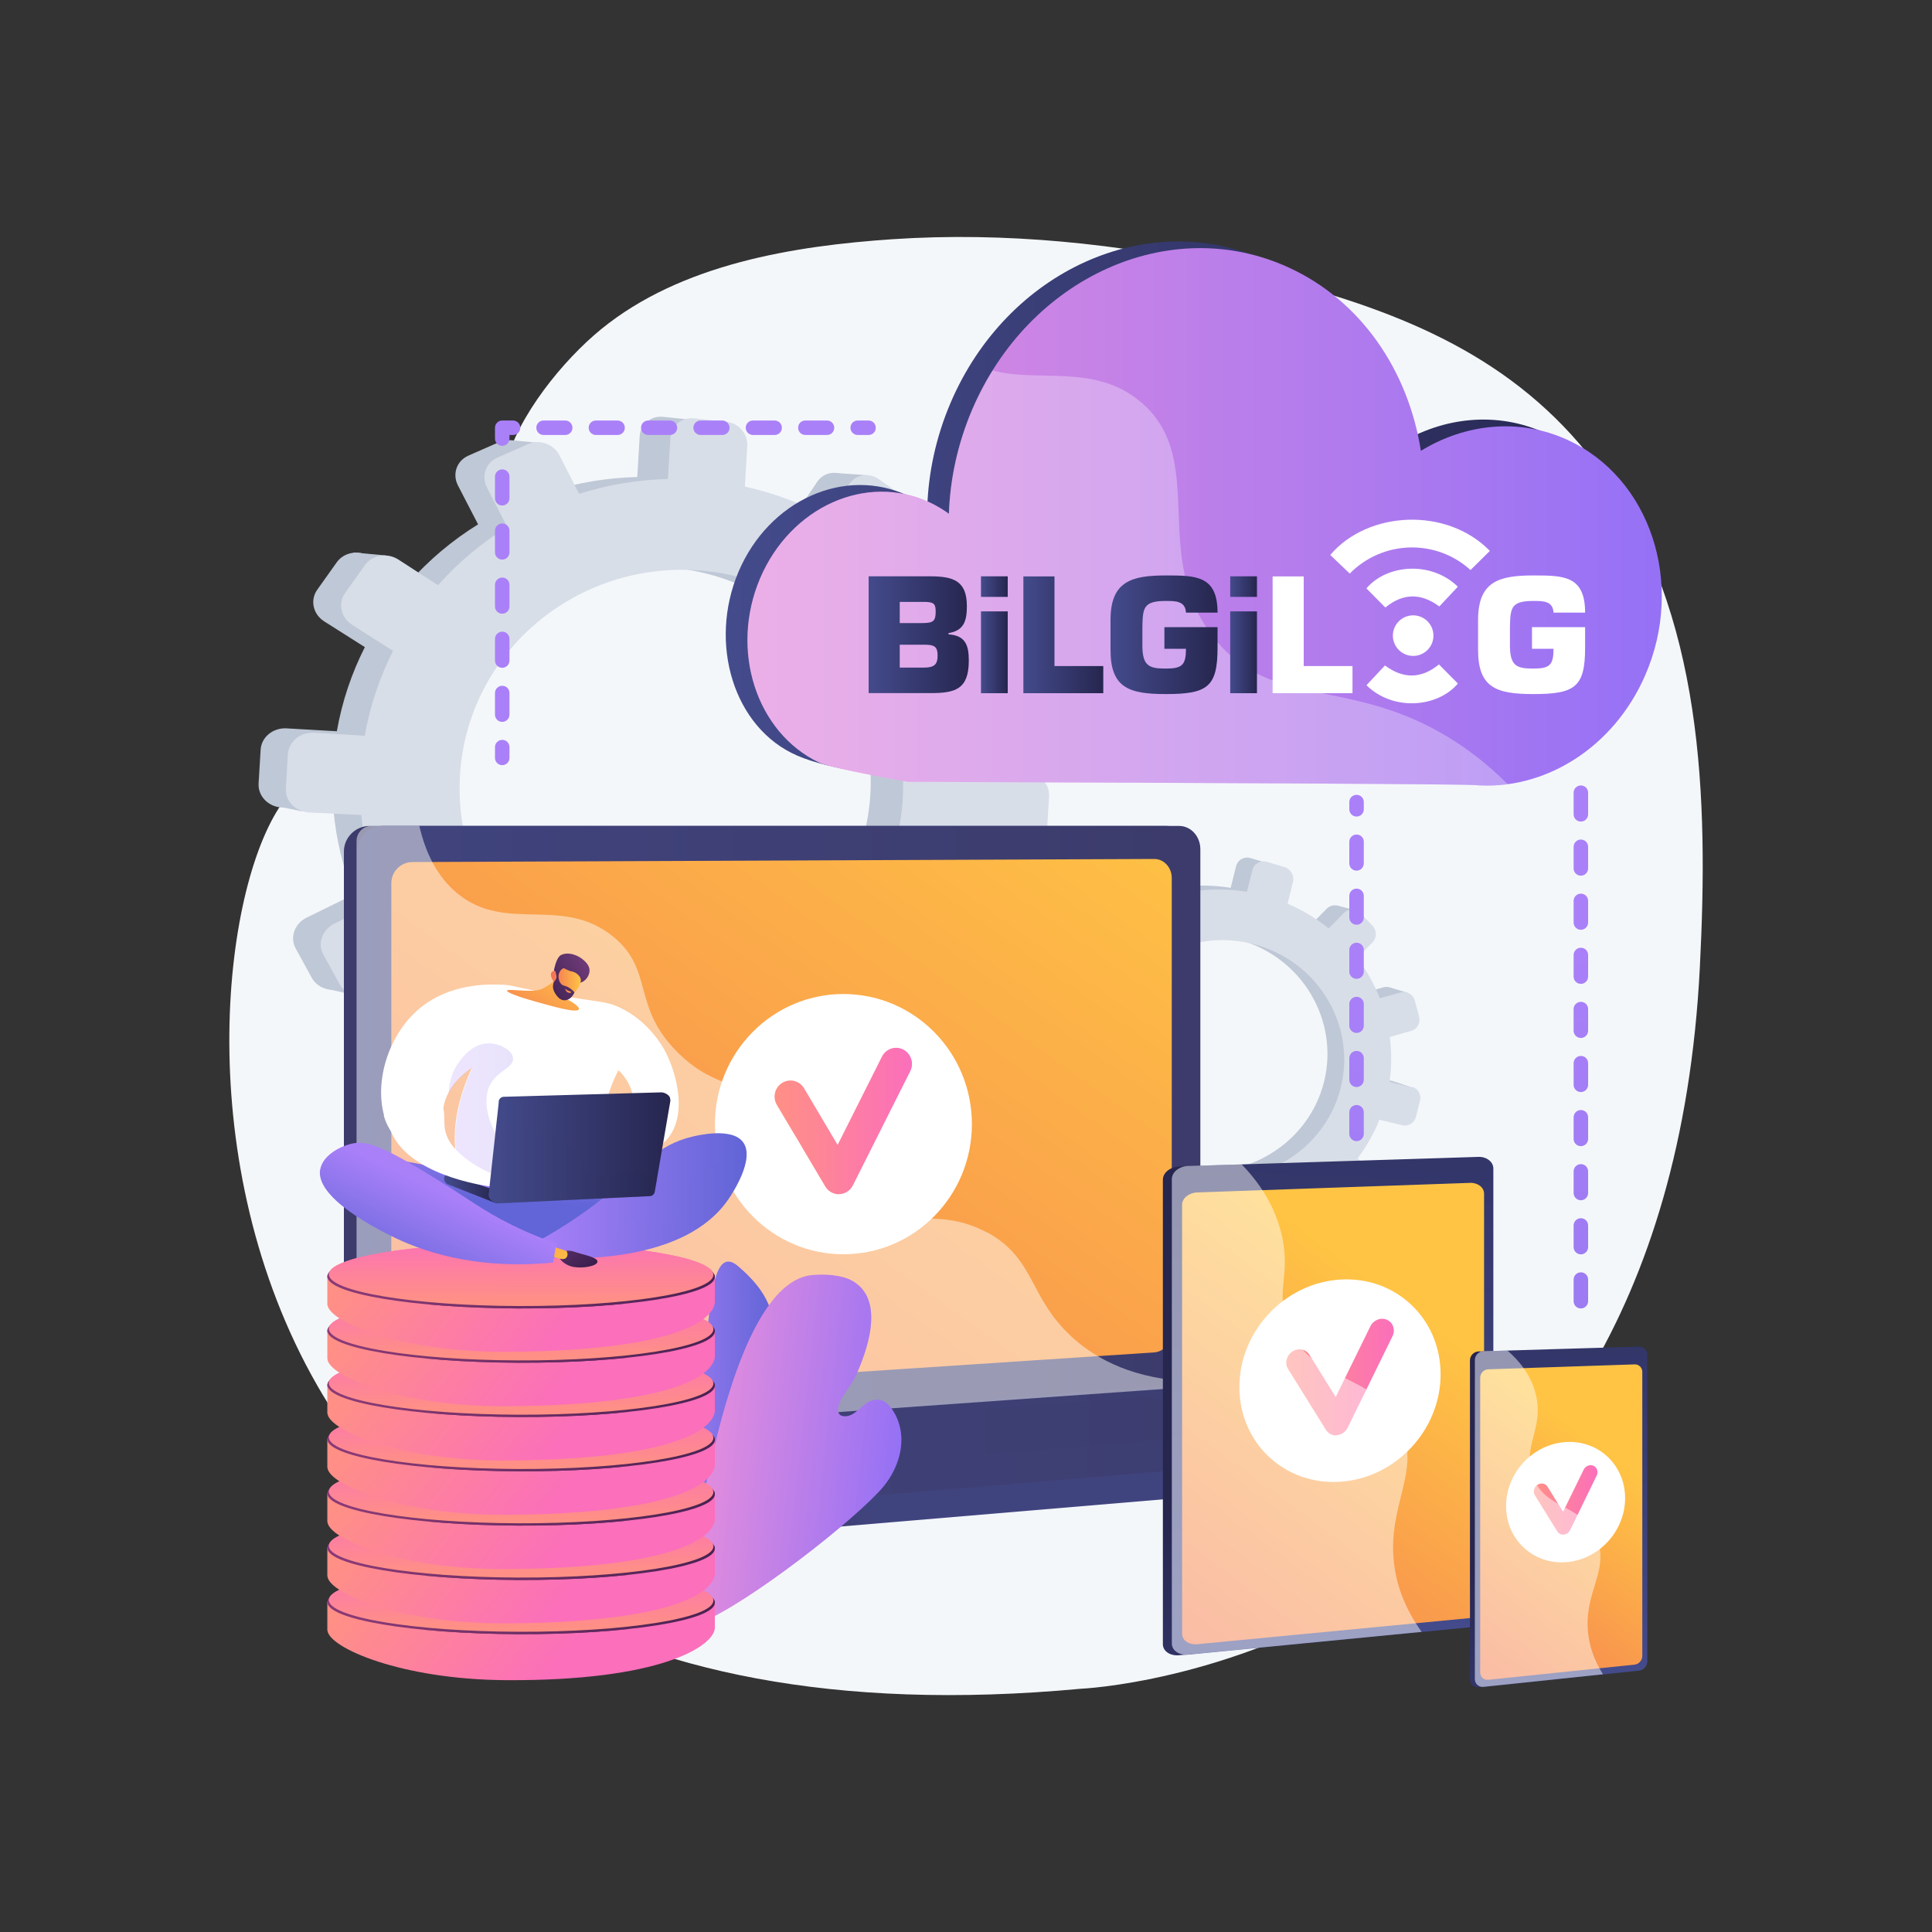 <?xml version="1.0" encoding="UTF-8"?>
<svg xmlns="http://www.w3.org/2000/svg" xmlns:xlink="http://www.w3.org/1999/xlink" viewBox="0 0 200 200">
  <rect x="0" y="0" width="200" height="200" fill="#333333" stroke="none"/>
  <defs>
    <style>
      .cls-1 {
        fill: url(#linear-gradient-38);
      }

      .cls-1, .cls-2, .cls-3, .cls-4, .cls-5, .cls-6, .cls-7, .cls-8, .cls-9, .cls-10, .cls-11, .cls-12, .cls-13, .cls-14, .cls-15, .cls-16, .cls-17, .cls-18, .cls-19, .cls-20, .cls-21, .cls-22, .cls-23, .cls-24, .cls-25, .cls-26, .cls-27, .cls-28, .cls-29, .cls-30, .cls-31, .cls-32, .cls-33, .cls-34, .cls-35, .cls-36, .cls-37, .cls-38, .cls-39, .cls-40, .cls-41, .cls-42, .cls-43, .cls-44, .cls-45, .cls-46, .cls-47, .cls-48, .cls-49, .cls-50, .cls-51, .cls-52, .cls-53, .cls-54, .cls-55, .cls-56, .cls-57, .cls-58, .cls-59, .cls-60, .cls-61, .cls-62, .cls-63, .cls-64, .cls-65, .cls-66, .cls-67, .cls-68, .cls-69, .cls-70, .cls-71, .cls-72, .cls-73, .cls-74, .cls-75, .cls-76, .cls-77, .cls-78, .cls-79, .cls-80, .cls-81, .cls-82, .cls-83, .cls-84, .cls-85, .cls-86, .cls-87, .cls-88, .cls-89, .cls-90, .cls-91, .cls-92, .cls-93, .cls-94, .cls-95, .cls-96, .cls-97, .cls-98 {
        stroke-width: 0px;
      }

      .cls-2 {
        fill: url(#linear-gradient-12);
      }

      .cls-3 {
        fill: url(#linear-gradient-17);
      }

      .cls-4 {
        fill: url(#linear-gradient-73);
      }

      .cls-4, .cls-32, .cls-99, .cls-48, .cls-93, .cls-97 {
        opacity: .3;
      }

      .cls-4, .cls-32, .cls-48, .cls-63, .cls-93, .cls-97 {
        mix-blend-mode: multiply;
      }

      .cls-5 {
        fill: url(#linear-gradient-88);
      }

      .cls-6 {
        fill: url(#linear-gradient-19);
      }

      .cls-7 {
        fill: url(#linear-gradient-33);
      }

      .cls-8 {
        fill: url(#linear-gradient);
      }

      .cls-9 {
        fill: url(#linear-gradient-62);
      }

      .cls-10 {
        fill: url(#linear-gradient-92);
      }

      .cls-100, .cls-16 {
        opacity: .48;
      }

      .cls-100, .cls-16, .cls-99 {
        mix-blend-mode: soft-light;
      }

      .cls-11 {
        fill: url(#linear-gradient-67);
      }

      .cls-12 {
        fill: url(#linear-gradient-57);
      }

      .cls-13 {
        fill: url(#linear-gradient-21);
      }

      .cls-14 {
        fill: url(#linear-gradient-6);
      }

      .cls-15 {
        fill: #d8dee8;
      }

      .cls-16, .cls-45 {
        fill: #fff;
      }

      .cls-17 {
        fill: url(#linear-gradient-76);
      }

      .cls-18 {
        fill: #f4f7fa;
      }

      .cls-101 {
        isolation: isolate;
      }

      .cls-19 {
        fill: url(#linear-gradient-42);
      }

      .cls-20 {
        fill: url(#linear-gradient-15);
      }

      .cls-21 {
        fill: #bfc8d6;
      }

      .cls-22 {
        fill: url(#linear-gradient-11);
      }

      .cls-23 {
        fill: url(#linear-gradient-81);
      }

      .cls-24 {
        fill: url(#linear-gradient-91);
      }

      .cls-25 {
        fill: url(#linear-gradient-5);
      }

      .cls-26 {
        fill: none;
      }

      .cls-27 {
        fill: url(#linear-gradient-31);
      }

      .cls-28 {
        fill: url(#linear-gradient-71);
      }

      .cls-29 {
        fill: url(#linear-gradient-58);
      }

      .cls-30 {
        fill: url(#linear-gradient-63);
      }

      .cls-31 {
        fill: url(#linear-gradient-34);
      }

      .cls-32 {
        fill: url(#linear-gradient-87);
      }

      .cls-33 {
        fill: url(#linear-gradient-41);
      }

      .cls-34 {
        fill: url(#linear-gradient-89);
      }

      .cls-35 {
        fill: url(#linear-gradient-40);
      }

      .cls-36 {
        fill: url(#linear-gradient-66);
      }

      .cls-37 {
        fill: url(#linear-gradient-13);
      }

      .cls-38 {
        fill: url(#linear-gradient-23);
      }

      .cls-39 {
        fill: url(#linear-gradient-25);
      }

      .cls-40 {
        fill: url(#linear-gradient-43);
      }

      .cls-41 {
        fill: url(#linear-gradient-16);
      }

      .cls-42 {
        fill: url(#linear-gradient-22);
      }

      .cls-43 {
        fill: url(#linear-gradient-54);
      }

      .cls-44 {
        fill: url(#linear-gradient-55);
      }

      .cls-46 {
        fill: url(#linear-gradient-35);
      }

      .cls-47 {
        fill: url(#linear-gradient-50);
      }

      .cls-48 {
        fill: url(#linear-gradient-26);
      }

      .cls-49 {
        fill: url(#linear-gradient-32);
      }

      .cls-50 {
        fill: url(#linear-gradient-60);
      }

      .cls-51 {
        fill: url(#linear-gradient-59);
      }

      .cls-52 {
        fill: url(#linear-gradient-20);
      }

      .cls-53 {
        fill: url(#linear-gradient-14);
      }

      .cls-54 {
        fill: url(#linear-gradient-2);
      }

      .cls-55 {
        fill: url(#linear-gradient-52);
      }

      .cls-56 {
        fill: url(#linear-gradient-45);
      }

      .cls-57 {
        fill: url(#linear-gradient-7);
      }

      .cls-58 {
        fill: url(#linear-gradient-39);
      }

      .cls-59 {
        fill: url(#linear-gradient-3);
      }

      .cls-60 {
        fill: url(#linear-gradient-69);
      }

      .cls-61 {
        fill: url(#linear-gradient-9);
      }

      .cls-62 {
        fill: url(#linear-gradient-27);
      }

      .cls-63 {
        fill: url(#linear-gradient-77);
        opacity: .2;
      }

      .cls-64 {
        fill: url(#linear-gradient-82);
      }

      .cls-65 {
        fill: url(#linear-gradient-83);
      }

      .cls-66 {
        fill: url(#linear-gradient-53);
      }

      .cls-67 {
        fill: url(#linear-gradient-90);
      }

      .cls-68 {
        fill: url(#linear-gradient-85);
      }

      .cls-69 {
        fill: url(#linear-gradient-65);
      }

      .cls-70 {
        fill: url(#linear-gradient-36);
      }

      .cls-71 {
        fill: url(#linear-gradient-48);
      }

      .cls-72 {
        fill: url(#linear-gradient-49);
      }

      .cls-73 {
        fill: url(#linear-gradient-47);
      }

      .cls-74 {
        fill: url(#linear-gradient-24);
      }

      .cls-75 {
        fill: url(#linear-gradient-61);
      }

      .cls-76 {
        fill: url(#linear-gradient-18);
      }

      .cls-77 {
        fill: url(#linear-gradient-51);
      }

      .cls-78 {
        fill: url(#linear-gradient-30);
      }

      .cls-79 {
        fill: url(#linear-gradient-44);
      }

      .cls-80 {
        fill: url(#linear-gradient-84);
      }

      .cls-81 {
        fill: url(#linear-gradient-68);
      }

      .cls-82 {
        fill: url(#linear-gradient-72);
      }

      .cls-83 {
        fill: url(#linear-gradient-29);
      }

      .cls-84 {
        fill: url(#linear-gradient-46);
      }

      .cls-85 {
        fill: url(#linear-gradient-64);
      }

      .cls-86 {
        fill: url(#linear-gradient-56);
      }

      .cls-87 {
        fill: url(#linear-gradient-10);
      }

      .cls-88 {
        fill: url(#linear-gradient-70);
      }

      .cls-89 {
        fill: url(#linear-gradient-78);
      }

      .cls-90 {
        fill: url(#linear-gradient-86);
      }

      .cls-91 {
        fill: url(#linear-gradient-74);
      }

      .cls-92 {
        fill: url(#linear-gradient-4);
      }

      .cls-93 {
        fill: url(#linear-gradient-8);
      }

      .cls-94 {
        fill: url(#linear-gradient-37);
      }

      .cls-95 {
        fill: url(#linear-gradient-80);
      }

      .cls-96 {
        fill: url(#linear-gradient-79);
      }

      .cls-97 {
        fill: url(#linear-gradient-28);
      }

      .cls-98 {
        fill: url(#linear-gradient-75);
      }
    </style>
    <linearGradient id="linear-gradient" x1="163.61" y1="95.89" x2="164.17" y2="303.24" gradientUnits="userSpaceOnUse">
      <stop offset="0" stop-color="#aa80f9"/>
      <stop offset="1" stop-color="#6165d7"/>
    </linearGradient>
    <linearGradient id="linear-gradient-2" x1="89.14" y1="153.67" x2="80.45" y2="157.32" gradientUnits="userSpaceOnUse">
      <stop offset="0" stop-color="#40447e"/>
      <stop offset="1" stop-color="#3c3b6b"/>
    </linearGradient>
    <linearGradient id="linear-gradient-3" x1="77.54" y1="115.4" x2="68.12" y2="119.36" xlink:href="#linear-gradient-2"/>
    <linearGradient id="linear-gradient-4" x1="36.92" y1="117.54" x2="124.26" y2="117.54" xlink:href="#linear-gradient-2"/>
    <linearGradient id="linear-gradient-5" x1="109.96" y1="74.06" x2="38.99" y2="173.24" gradientUnits="userSpaceOnUse">
      <stop offset="0" stop-color="#ffc444"/>
      <stop offset="1" stop-color="#f36f56"/>
    </linearGradient>
    <linearGradient id="linear-gradient-6" x1="36.92" y1="149.84" x2="160.53" y2="149.84" xlink:href="#linear-gradient-2"/>
    <linearGradient id="linear-gradient-7" x1="80.19" y1="116.05" x2="94.43" y2="116.05" gradientUnits="userSpaceOnUse">
      <stop offset="0" stop-color="#ff9085"/>
      <stop offset="1" stop-color="#fb6fbb"/>
    </linearGradient>
    <linearGradient id="linear-gradient-8" x1="49.04" y1="148.83" x2="139.61" y2="148.83" xlink:href="#linear-gradient-2"/>
    <linearGradient id="linear-gradient-9" x1="156.84" y1="162.62" x2="132.88" y2="142.18" gradientUnits="userSpaceOnUse">
      <stop offset="0" stop-color="#444b8c"/>
      <stop offset="1" stop-color="#26264f"/>
    </linearGradient>
    <linearGradient id="linear-gradient-10" x1="-1361.39" y1="1779.1" x2="-1276.29" y2="1782.26" gradientTransform="translate(-1642.05 -1192.47) rotate(-90)" xlink:href="#linear-gradient-9"/>
    <linearGradient id="linear-gradient-11" x1="145.64" y1="135.17" x2="115.2" y2="176.1" xlink:href="#linear-gradient-5"/>
    <linearGradient id="linear-gradient-12" x1="133.16" y1="142.57" x2="144.31" y2="142.57" xlink:href="#linear-gradient-7"/>
    <linearGradient id="linear-gradient-13" x1="173.42" y1="167.67" x2="158.5" y2="154.94" xlink:href="#linear-gradient-9"/>
    <linearGradient id="linear-gradient-14" x1="-1365.4" y1="1803.04" x2="-1307.48" y2="1805.19" gradientTransform="translate(-1642.05 -1192.47) rotate(-90)" xlink:href="#linear-gradient-9"/>
    <linearGradient id="linear-gradient-15" x1="166.49" y1="150.48" x2="147.13" y2="176.51" xlink:href="#linear-gradient-5"/>
    <linearGradient id="linear-gradient-16" x1="158.78" y1="155.27" x2="165.37" y2="155.27" xlink:href="#linear-gradient-7"/>
    <linearGradient id="linear-gradient-17" x1="75.13" y1="52.81" x2="169.74" y2="52.81" xlink:href="#linear-gradient-9"/>
    <linearGradient id="linear-gradient-18" x1="77.37" y1="53.51" x2="172.03" y2="53.51" gradientUnits="userSpaceOnUse">
      <stop offset="0" stop-color="#e38ddd"/>
      <stop offset="1" stop-color="#9571f6"/>
    </linearGradient>
    <linearGradient id="linear-gradient-19" x1="140.42" y1="98.06" x2="140.98" y2="305.4" xlink:href="#linear-gradient"/>
    <linearGradient id="linear-gradient-20" x1="52.01" y1="86" x2="52.57" y2="293.34" xlink:href="#linear-gradient"/>
    <linearGradient id="linear-gradient-21" x1="52.06" y1="86" x2="52.62" y2="293.34" xlink:href="#linear-gradient"/>
    <linearGradient id="linear-gradient-22" x1="52.66" y1="85.99" x2="53.22" y2="293.34" xlink:href="#linear-gradient"/>
    <linearGradient id="linear-gradient-23" x1="71.06" y1="85.94" x2="71.62" y2="293.3" xlink:href="#linear-gradient"/>
    <linearGradient id="linear-gradient-24" x1="89.46" y1="85.89" x2="90.02" y2="293.24" xlink:href="#linear-gradient"/>
    <linearGradient id="linear-gradient-25" x1="68.04" y1="149.61" x2="80.11" y2="149.61" xlink:href="#linear-gradient"/>
    <linearGradient id="linear-gradient-26" x1="68.25" y1="150.05" x2="80.11" y2="150.05" xlink:href="#linear-gradient"/>
    <linearGradient id="linear-gradient-27" x1="520.14" y1="-88.54" x2="540.32" y2="-88.54" gradientTransform="translate(-453.79 179.38) rotate(6.41)" xlink:href="#linear-gradient-18"/>
    <linearGradient id="linear-gradient-28" x1="521.2" y1="-88.26" x2="540.32" y2="-88.26" gradientTransform="translate(-453.79 179.38) rotate(6.41)" xlink:href="#linear-gradient-18"/>
    <linearGradient id="linear-gradient-29" x1="41.73" y1="158" x2="58.72" y2="171.32" xlink:href="#linear-gradient-7"/>
    <linearGradient id="linear-gradient-30" x1="87.32" y1="162.08" x2="37.74" y2="153.9" gradientTransform="translate(0 8.12) rotate(1.25) skewX(1.25)" gradientUnits="userSpaceOnUse">
      <stop offset="0" stop-color="#311944"/>
      <stop offset="1" stop-color="#893976"/>
    </linearGradient>
    <linearGradient id="linear-gradient-31" x1="54" y1="159.16" x2="53.86" y2="152.11" gradientTransform="translate(0 8.12) rotate(1.25) skewX(1.25)" xlink:href="#linear-gradient-7"/>
    <linearGradient id="linear-gradient-32" x1="41.83" y1="157.85" x2="58.73" y2="171.1" xlink:href="#linear-gradient-7"/>
    <linearGradient id="linear-gradient-33" x1="54" y1="159.16" x2="53.86" y2="152.11" gradientTransform="translate(0 8.12) rotate(1.25) skewX(1.25)" xlink:href="#linear-gradient-7"/>
    <linearGradient id="linear-gradient-34" x1="41.73" y1="152.39" x2="58.74" y2="165.73" xlink:href="#linear-gradient-7"/>
    <linearGradient id="linear-gradient-35" x1="87.32" y1="156.48" x2="37.74" y2="148.29" xlink:href="#linear-gradient-30"/>
    <linearGradient id="linear-gradient-36" x1="54" y1="153.55" x2="53.86" y2="146.5" gradientTransform="translate(0 8.12) rotate(1.25) skewX(1.25)" xlink:href="#linear-gradient-7"/>
    <linearGradient id="linear-gradient-37" x1="41.83" y1="152.24" x2="58.73" y2="165.49" xlink:href="#linear-gradient-7"/>
    <linearGradient id="linear-gradient-38" x1="87.32" y1="156.48" x2="37.74" y2="148.29" xlink:href="#linear-gradient-30"/>
    <linearGradient id="linear-gradient-39" x1="54" y1="153.55" x2="53.86" y2="146.5" gradientTransform="translate(0 8.12) rotate(1.25) skewX(1.25)" xlink:href="#linear-gradient-7"/>
    <linearGradient id="linear-gradient-40" x1="41.73" y1="146.76" x2="58.74" y2="160.1" xlink:href="#linear-gradient-7"/>
    <linearGradient id="linear-gradient-41" x1="87.32" y1="150.85" x2="37.74" y2="142.67" xlink:href="#linear-gradient-30"/>
    <linearGradient id="linear-gradient-42" x1="54" y1="147.93" x2="53.86" y2="140.88" gradientTransform="translate(0 8.12) rotate(1.25) skewX(1.25)" xlink:href="#linear-gradient-7"/>
    <linearGradient id="linear-gradient-43" x1="41.83" y1="146.62" x2="58.73" y2="159.87" xlink:href="#linear-gradient-7"/>
    <linearGradient id="linear-gradient-44" x1="87.32" y1="150.85" x2="37.74" y2="142.67" xlink:href="#linear-gradient-30"/>
    <linearGradient id="linear-gradient-45" x1="54" y1="147.93" x2="53.86" y2="140.88" gradientTransform="translate(0 8.12) rotate(1.25) skewX(1.25)" xlink:href="#linear-gradient-7"/>
    <linearGradient id="linear-gradient-46" x1="41.73" y1="141.14" x2="58.74" y2="154.48" xlink:href="#linear-gradient-7"/>
    <linearGradient id="linear-gradient-47" x1="87.32" y1="145.23" x2="37.74" y2="137.05" xlink:href="#linear-gradient-30"/>
    <linearGradient id="linear-gradient-48" x1="54" y1="142.31" x2="53.86" y2="135.26" gradientTransform="translate(0 8.12) rotate(1.25) skewX(1.25)" xlink:href="#linear-gradient-7"/>
    <linearGradient id="linear-gradient-49" x1="41.83" y1="141" x2="58.73" y2="154.25" xlink:href="#linear-gradient-7"/>
    <linearGradient id="linear-gradient-50" x1="87.32" y1="145.23" x2="37.74" y2="137.05" xlink:href="#linear-gradient-30"/>
    <linearGradient id="linear-gradient-51" x1="54" y1="142.31" x2="53.86" y2="135.26" gradientTransform="translate(0 8.12) rotate(1.25) skewX(1.25)" xlink:href="#linear-gradient-7"/>
    <linearGradient id="linear-gradient-52" x1="41.73" y1="135.52" x2="58.74" y2="148.86" xlink:href="#linear-gradient-7"/>
    <linearGradient id="linear-gradient-53" x1="87.32" y1="139.61" x2="37.74" y2="131.43" xlink:href="#linear-gradient-30"/>
    <linearGradient id="linear-gradient-54" x1="54" y1="136.69" x2="53.86" y2="129.64" gradientTransform="translate(0 8.12) rotate(1.25) skewX(1.25)" xlink:href="#linear-gradient-7"/>
    <linearGradient id="linear-gradient-55" x1="41.83" y1="135.37" x2="58.73" y2="148.62" xlink:href="#linear-gradient-7"/>
    <linearGradient id="linear-gradient-56" x1="87.32" y1="139.61" x2="37.74" y2="131.43" xlink:href="#linear-gradient-30"/>
    <linearGradient id="linear-gradient-57" x1="54" y1="136.69" x2="53.86" y2="129.64" gradientTransform="translate(0 8.12) rotate(1.25) skewX(1.25)" xlink:href="#linear-gradient-7"/>
    <linearGradient id="linear-gradient-58" x1="41.73" y1="129.9" x2="58.74" y2="143.24" xlink:href="#linear-gradient-7"/>
    <linearGradient id="linear-gradient-59" x1="87.32" y1="133.99" x2="37.74" y2="125.81" xlink:href="#linear-gradient-30"/>
    <linearGradient id="linear-gradient-60" x1="54" y1="131.06" x2="53.86" y2="124.01" gradientTransform="translate(0 8.12) rotate(1.25) skewX(1.25)" xlink:href="#linear-gradient-7"/>
    <linearGradient id="linear-gradient-61" x1="41.83" y1="129.75" x2="58.73" y2="143" xlink:href="#linear-gradient-7"/>
    <linearGradient id="linear-gradient-62" x1="87.32" y1="133.99" x2="37.74" y2="125.81" xlink:href="#linear-gradient-30"/>
    <linearGradient id="linear-gradient-63" x1="54" y1="131.06" x2="53.86" y2="124.01" gradientTransform="translate(0 8.12) rotate(1.25) skewX(1.25)" xlink:href="#linear-gradient-7"/>
    <linearGradient id="linear-gradient-64" x1="41.73" y1="124.27" x2="58.74" y2="137.61" xlink:href="#linear-gradient-7"/>
    <linearGradient id="linear-gradient-65" x1="87.32" y1="128.37" x2="37.74" y2="120.18" xlink:href="#linear-gradient-30"/>
    <linearGradient id="linear-gradient-66" x1="54" y1="125.44" x2="53.86" y2="118.39" gradientTransform="translate(0 8.12) rotate(1.25) skewX(1.25)" xlink:href="#linear-gradient-7"/>
    <linearGradient id="linear-gradient-67" x1="41.83" y1="124.13" x2="58.73" y2="137.38" xlink:href="#linear-gradient-7"/>
    <linearGradient id="linear-gradient-68" x1="87.32" y1="128.37" x2="37.74" y2="120.18" xlink:href="#linear-gradient-30"/>
    <linearGradient id="linear-gradient-69" x1="54" y1="125.44" x2="53.86" y2="118.39" gradientTransform="translate(0 8.12) rotate(1.25) skewX(1.25)" xlink:href="#linear-gradient-7"/>
    <linearGradient id="linear-gradient-70" x1="56.18" y1="117.1" x2="55.8" y2="124.56" xlink:href="#linear-gradient-7"/>
    <linearGradient id="linear-gradient-71" x1="56.18" y1="117.1" x2="55.8" y2="124.56" xlink:href="#linear-gradient"/>
    <linearGradient id="linear-gradient-72" x1="55.23" y1="123.79" x2="77.28" y2="123.79" xlink:href="#linear-gradient"/>
    <linearGradient id="linear-gradient-73" x1="55.23" y1="123.84" x2="77.28" y2="123.84" xlink:href="#linear-gradient"/>
    <linearGradient id="linear-gradient-74" x1="61.48" y1="132.37" x2="57.23" y2="127.09" gradientUnits="userSpaceOnUse">
      <stop offset="0" stop-color="#311944"/>
      <stop offset="1" stop-color="#6b3976"/>
    </linearGradient>
    <linearGradient id="linear-gradient-75" x1="58.87" y1="131.12" x2="53.02" y2="123.76" xlink:href="#linear-gradient-5"/>
    <linearGradient id="linear-gradient-76" x1="46.28" y1="123.54" x2="41.42" y2="133.65" xlink:href="#linear-gradient"/>
    <linearGradient id="linear-gradient-77" x1="46.44" y1="116.12" x2="61.96" y2="116.12" xlink:href="#linear-gradient"/>
    <linearGradient id="linear-gradient-78" x1="46.5" y1="122.56" x2="61.59" y2="122.56" xlink:href="#linear-gradient"/>
    <linearGradient id="linear-gradient-79" x1="45.97" y1="123.04" x2="51.24" y2="123.04" xlink:href="#linear-gradient-9"/>
    <linearGradient id="linear-gradient-80" x1="53.18" y1="108.06" x2="58.67" y2="99.83" gradientUnits="userSpaceOnUse">
      <stop offset="0" stop-color="#f36f56"/>
      <stop offset="1" stop-color="#ffc444"/>
    </linearGradient>
    <linearGradient id="linear-gradient-81" x1="-2660.76" y1="-1008.88" x2="-2663.23" y2="-1015.15" gradientTransform="translate(-2672.23 -711.2) rotate(-142.61) scale(1 -1)" xlink:href="#linear-gradient-74"/>
    <linearGradient id="linear-gradient-82" x1="57.04" y1="101.76" x2="60.13" y2="101.76" xlink:href="#linear-gradient-80"/>
    <linearGradient id="linear-gradient-83" x1="-2661.51" y1="-1008.58" x2="-2663.98" y2="-1014.85" gradientTransform="translate(-2672.23 -711.2) rotate(-142.61) scale(1 -1)" xlink:href="#linear-gradient-74"/>
    <linearGradient id="linear-gradient-84" x1="58.51" y1="102.56" x2="59.13" y2="102.56" xlink:href="#linear-gradient-80"/>
    <linearGradient id="linear-gradient-85" x1="50.58" y1="118.79" x2="69.38" y2="118.79" xlink:href="#linear-gradient-9"/>
    <linearGradient id="linear-gradient-86" x1="50.93" y1="118.97" x2="69.39" y2="118.97" xlink:href="#linear-gradient-9"/>
    <linearGradient id="linear-gradient-87" x1="50.93" y1="119.18" x2="68" y2="119.18" xlink:href="#linear-gradient-9"/>
    <linearGradient id="linear-gradient-88" x1="89.92" y1="65.7" x2="100.29" y2="65.7" xlink:href="#linear-gradient-9"/>
    <linearGradient id="linear-gradient-89" x1="101.55" y1="65.71" x2="104.32" y2="65.71" xlink:href="#linear-gradient-9"/>
    <linearGradient id="linear-gradient-90" x1="105.94" y1="65.71" x2="114.21" y2="65.71" xlink:href="#linear-gradient-9"/>
    <linearGradient id="linear-gradient-91" x1="114.95" y1="65.71" x2="126.04" y2="65.71" xlink:href="#linear-gradient-9"/>
    <linearGradient id="linear-gradient-92" x1="127.35" y1="65.71" x2="130.12" y2="65.71" xlink:href="#linear-gradient-9"/>
  </defs>
  <g class="cls-101">
    <g id="Layer_2" data-name="Layer 2">
      <g id="Layer_1-2" data-name="Layer 1">
        <g>
          <rect class="cls-26" width="200" height="200"/>
          <g>
            <path class="cls-18" d="m127.3,27.75c-11.41-2.54-23.27-3.76-34.86-2.99-10.28.69-21.93,2.57-30.2,9.31-3.94,3.21-8.64,8.98-9.93,14.07,0,0-6.79,26.79-20.36,32.53-13.57,5.74-23,103.71,79.93,94.15,0,0,60.45-2.51,64.09-74.72.88-17.45.39-36.62-10.15-51.21-8.07-11.18-19.38-16.15-32.38-19.63-2.03-.54-4.08-1.05-6.14-1.51Z"/>
            <path class="cls-8" d="m163.65,135.45c-.41,0-.75-.33-.75-.75v-2.24c0-.41.33-.75.75-.75s.75.33.75.75v2.24c0,.41-.33.75-.75.75Zm0-5.6c-.41,0-.75-.33-.75-.75v-2.24c0-.41.33-.75.75-.75s.75.33.75.75v2.24c0,.41-.33.75-.75.75Zm0-5.6c-.41,0-.75-.33-.75-.75v-2.24c0-.41.33-.75.75-.75s.75.33.75.75v2.24c0,.41-.33.75-.75.75Zm0-5.6c-.41,0-.75-.33-.75-.75v-2.24c0-.41.33-.75.75-.75s.75.33.75.75v2.24c0,.41-.33.75-.75.75Zm0-5.6c-.41,0-.75-.33-.75-.75v-2.24c0-.41.33-.75.75-.75s.75.33.75.75v2.24c0,.41-.33.75-.75.75Zm0-5.6c-.41,0-.75-.33-.75-.75v-2.24c0-.41.33-.75.75-.75s.75.33.75.75v2.24c0,.41-.33.75-.75.75Zm0-5.6c-.41,0-.75-.33-.75-.75v-2.24c0-.41.33-.75.75-.75s.75.33.75.75v2.24c0,.41-.33.75-.75.75Zm0-5.6c-.41,0-.75-.33-.75-.75v-2.24c0-.41.33-.75.75-.75s.75.33.75.75v2.24c0,.41-.33.75-.75.75Zm0-5.6c-.41,0-.75-.33-.75-.75v-2.24c0-.41.33-.75.75-.75s.75.33.75.75v2.24c0,.41-.33.75-.75.75Zm0-5.6c-.41,0-.75-.33-.75-.75v-2.24c0-.41.33-.75.75-.75s.75.33.75.75v2.24c0,.41-.33.75-.75.75Z"/>
            <g>
              <g>
                <g>
                  <path class="cls-21" d="m103.18,79.68l-4.31-.25c-.13-2.87-.65-5.64-1.51-8.27l3.77-1.89c1.03-.52,1.45-1.8.94-2.87l-1.37-2.85c-.52-1.07-1.78-1.53-2.82-1.02l-3.72,1.83c-1.53-2.45-3.41-4.68-5.56-6.64l2.28-3.43c.66-.98.38-2.35-.61-3.05l-2.65-1.88c-1-.71-2.36-.48-3.02.51l-2.29,3.4c-2.59-1.4-5.42-2.47-8.43-3.13l.25-4.17c.07-1.23-.88-2.34-2.13-2.47l-3.35-.35c-1.27-.13-2.36.77-2.43,2.01l-.25,4.22c-3.15.07-6.21.6-9.11,1.51l-2.01-3.95c-.59-1.16-2.03-1.68-3.21-1.16l-3.16,1.39c-1.2.53-1.68,1.9-1.08,3.07l2.09,4.04c-2.65,1.64-5.05,3.66-7.12,5.98l-4.05-2.63c-1.15-.74-2.7-.49-3.46.58l-2.02,2.84c-.76,1.07-.44,2.54.73,3.28l4.2,2.66c-1.37,2.7-2.36,5.62-2.9,8.71l-5.21-.3c-1.4-.08-2.61.91-2.68,2.22l-.21,3.48c-.08,1.31,1,2.42,2.4,2.49l5.35.25c.27,3.06.99,6.01,2.09,8.76l-4.88,2.4c-1.24.61-1.75,2.04-1.12,3.19l1.67,3.04c.63,1.14,2.13,1.56,3.36.94l4.94-2.48c1.77,2.37,3.87,4.49,6.23,6.28l-3.03,4.5c-.74,1.1-.42,2.52.7,3.16l2.98,1.71c1.11.64,2.6.27,3.33-.82l3.01-4.52c2.64,1.11,5.45,1.89,8.39,2.27l-.31,5.23c-.07,1.24.9,2.25,2.17,2.25h3.37c1.26,0,2.33-1,2.41-2.23l.31-5.17c2.9-.32,5.67-1.01,8.28-2.02l2.28,4.41c.54,1.05,1.86,1.42,2.94.82l2.86-1.58c1.07-.59,1.5-1.92.97-2.97l-2.21-4.34c2.31-1.61,4.39-3.51,6.19-5.63l3.96,2.52c.97.62,2.28.29,2.92-.72l1.7-2.68c.64-1.01.37-2.32-.59-2.95l-3.83-2.48c1.23-2.45,2.14-5.09,2.68-7.86l4.43.21c1.14.05,2.12-.85,2.19-2.03l.19-3.12c.07-1.17-.79-2.18-1.94-2.25Zm-36.44,23.63c-12.78-.29-22.86-10.83-22.1-23.53.76-12.7,12.04-22.09,24.78-21.02,12.3,1.04,21.39,11.53,20.68,23.46-.72,11.93-11.01,21.38-23.35,21.09Z"/>
                  <polygon class="cls-21" points="55.87 45.85 52.8 45.56 51.58 48.25 55.87 45.85"/>
                  <polygon class="cls-21" points="86.24 48.95 89.77 49.19 89.62 51.81 86.24 48.95"/>
                  <polygon class="cls-21" points="98.97 62.35 102.49 62.71 101.49 64.63 98.97 62.35"/>
                  <polygon class="cls-21" points="103.49 79.73 107.03 80.23 105.76 81.89 103.49 79.73"/>
                  <polygon class="cls-21" points="96.09 103.83 99.52 104.53 100.11 101.74 96.09 103.83"/>
                  <polygon class="cls-21" points="82.09 115.78 85.16 116.53 85.55 114.25 82.09 115.78"/>
                  <polygon class="cls-21" points="66.23 120.35 63.47 119.69 66.09 116.27 66.23 120.35"/>
                  <polygon class="cls-21" points="51.31 116.44 48.1 115.58 50.79 112.69 51.31 116.44"/>
                  <polygon class="cls-21" points="36.56 57.19 39.94 57.5 38.45 59.89 36.56 57.19"/>
                  <polygon class="cls-21" points="28.22 83.36 31.3 84 31.2 81.45 28.22 83.36"/>
                  <polygon class="cls-21" points="33.77 102.35 36.78 103.03 37.15 101.03 33.77 102.35"/>
                </g>
                <path class="cls-15" d="m106.65,80.17l-4.35-.25c-.13-2.89-.65-5.69-1.52-8.34l3.8-1.91c1.04-.52,1.46-1.81.95-2.89l-1.38-2.87c-.52-1.08-1.79-1.54-2.84-1.03l-3.75,1.84c-1.55-2.47-3.43-4.72-5.61-6.7l2.3-3.46c.66-.99.39-2.37-.61-3.07l-2.67-1.89c-1.01-.71-2.38-.49-3.05.51l-2.31,3.42c-2.61-1.41-5.46-2.49-8.5-3.16l.25-4.21c.07-1.24-.88-2.36-2.14-2.49l-3.37-.36c-1.28-.14-2.38.77-2.45,2.03l-.26,4.25c-3.17.07-6.26.6-9.19,1.53l-2.03-3.98c-.6-1.17-2.04-1.7-3.24-1.17l-3.19,1.4c-1.21.53-1.69,1.92-1.08,3.1l2.1,4.08c-2.67,1.66-5.09,3.69-7.17,6.03l-4.09-2.65c-1.16-.75-2.72-.49-3.48.58l-2.04,2.87c-.77,1.08-.44,2.57.73,3.31l4.23,2.69c-1.38,2.72-2.38,5.67-2.93,8.78l-5.25-.31c-1.41-.08-2.63.92-2.71,2.24l-.21,3.51c-.08,1.32,1.01,2.44,2.42,2.51l5.4.26c.27,3.09,1,6.05,2.11,8.84l-4.92,2.41c-1.25.62-1.76,2.06-1.12,3.21l1.68,3.06c.63,1.15,2.15,1.57,3.39.95l4.98-2.5c1.79,2.39,3.9,4.52,6.29,6.34l-3.06,4.54c-.75,1.11-.43,2.54.71,3.19l3,1.73c1.12.65,2.62.28,3.36-.82l3.04-4.56c2.66,1.12,5.5,1.9,8.46,2.29l-.32,5.27c-.08,1.26.91,2.27,2.19,2.27h3.39c1.27,0,2.35-1,2.43-2.25l.31-5.21c2.92-.32,5.72-1.02,8.35-2.04l2.3,4.45c.55,1.06,1.88,1.43,2.97.83l2.88-1.6c1.08-.6,1.52-1.93.98-2.99l-2.23-4.37c2.32-1.62,4.42-3.53,6.24-5.68l4,2.54c.98.62,2.3.3,2.94-.72l1.71-2.71c.64-1.01.38-2.34-.59-2.97l-3.86-2.5c1.24-2.47,2.16-5.13,2.71-7.93l4.47.21c1.15.05,2.14-.86,2.21-2.05l.19-3.15c.07-1.18-.8-2.2-1.95-2.27Zm-36.75,23.82c-12.89-.3-23.05-10.92-22.28-23.73.77-12.8,12.14-22.27,24.98-21.19,12.41,1.05,21.57,11.62,20.85,23.65-.72,12.03-11.1,21.55-23.55,21.27Z"/>
              </g>
              <g>
                <g>
                  <path class="cls-21" d="m144.35,111.96l-2.29-.57c.22-1.55.22-3.1.02-4.6l2.22-.64c.61-.17.96-.82.79-1.45l-.45-1.67c-.17-.63-.8-1-1.41-.83l-2.19.61c-.58-1.47-1.36-2.86-2.32-4.13l1.57-1.61c.45-.46.44-1.22-.02-1.7l-1.24-1.28c-.47-.48-1.22-.5-1.68-.03l-1.57,1.6c-1.25-1.02-2.66-1.88-4.22-2.54l.56-2.22c.16-.65-.24-1.35-.89-1.54l-1.76-.53c-.67-.2-1.34.17-1.51.84l-.56,2.24c-1.7-.28-3.4-.31-5.05-.11l-.68-2.33c-.2-.68-.92-1.11-1.61-.95l-1.84.43c-.7.16-1.09.85-.89,1.54l.71,2.38c-1.59.62-3.08,1.46-4.43,2.5l-1.92-1.82c-.54-.52-1.4-.53-1.92-.04l-1.37,1.33c-.52.5-.49,1.32.06,1.84l1.99,1.86c-1.01,1.31-1.84,2.79-2.44,4.39l-2.77-.69c-.75-.19-1.49.23-1.67.92l-.46,1.85c-.17.7.29,1.4,1.04,1.58l2.85.68c-.16,1.67-.08,3.33.24,4.92l-2.87.8c-.73.2-1.14.92-.92,1.6l.59,1.8c.22.68.99,1.05,1.71.85l2.91-.84c.71,1.45,1.63,2.8,2.72,4.01l-2.09,2.12c-.51.52-.48,1.31.06,1.77l1.43,1.22c.53.46,1.37.41,1.87-.1l2.08-2.13c1.31.86,2.74,1.57,4.28,2.07l-.7,2.78c-.17.66.26,1.3.94,1.43l1.81.34c.68.13,1.36-.3,1.52-.96l.69-2.75c1.59.12,3.15.03,4.66-.25l.78,2.6c.19.62.86.95,1.5.74l1.7-.56c.64-.21,1-.88.82-1.5l-.75-2.55c1.4-.63,2.71-1.44,3.9-2.41l1.88,1.75c.46.43,1.2.39,1.64-.09l1.18-1.27c.44-.48.44-1.21-.02-1.64l-1.81-1.72c.91-1.2,1.66-2.52,2.24-3.96l2.36.56c.61.14,1.23-.25,1.38-.87l.42-1.66c.16-.62-.21-1.25-.81-1.4Zm-21.98,9.03c-6.85-1.45-11.2-8.13-9.51-14.89,1.69-6.75,8.71-10.67,15.45-8.8,6.51,1.8,10.34,8.36,8.75,14.7-1.59,6.34-8.08,10.39-14.69,8.99Z"/>
                  <polygon class="cls-21" points="122.32 88.98 120.7 88.52 119.77 89.84 122.32 88.98"/>
                  <polygon class="cls-21" points="138.34 93.72 140.22 94.21 139.87 95.6 138.34 93.72"/>
                  <polygon class="cls-21" points="143.83 102.21 145.69 102.76 144.96 103.69 143.83 102.21"/>
                  <polygon class="cls-21" points="144.51 112.02 146.36 112.64 145.51 113.41 144.51 112.02"/>
                  <polygon class="cls-21" points="138.09 124.23 139.87 124.95 140.47 123.51 138.09 124.23"/>
                  <polygon class="cls-21" points="129.36 129.24 130.94 129.95 131.37 128.77 129.36 129.24"/>
                  <polygon class="cls-21" points="120.37 130.1 118.95 129.46 120.7 127.89 120.37 130.1"/>
                  <polygon class="cls-21" points="112.74 126.49 111.1 125.7 112.84 124.42 112.74 126.49"/>
                  <polygon class="cls-21" points="110.79 93.13 112.58 93.64 111.53 94.78 110.79 93.13"/>
                  <polygon class="cls-21" points="103.66 106.36 105.25 107.02 105.46 105.64 103.66 106.36"/>
                  <polygon class="cls-21" points="104.73 117.14 106.28 117.81 106.68 116.77 104.73 117.14"/>
                </g>
                <path class="cls-15" d="m146.16,112.57l-2.31-.58c.22-1.57.22-3.12.02-4.64l2.24-.64c.61-.18.97-.83.8-1.46l-.45-1.68c-.17-.63-.81-1.01-1.42-.84l-2.2.61c-.58-1.48-1.37-2.89-2.34-4.17l1.59-1.63c.46-.47.45-1.23-.02-1.72l-1.25-1.29c-.47-.49-1.23-.5-1.69-.03l-1.59,1.61c-1.26-1.02-2.69-1.89-4.25-2.56l.56-2.24c.17-.66-.24-1.36-.9-1.56l-1.78-.53c-.67-.2-1.36.18-1.52.84l-.57,2.26c-1.71-.28-3.43-.31-5.1-.11l-.69-2.35c-.2-.69-.93-1.12-1.62-.96l-1.86.43c-.7.16-1.1.86-.9,1.56l.72,2.4c-1.6.62-3.11,1.47-4.47,2.52l-1.93-1.84c-.55-.52-1.41-.54-1.93-.04l-1.39,1.34c-.52.5-.5,1.34.06,1.85l2.01,1.87c-1.02,1.32-1.85,2.81-2.46,4.43l-2.79-.7c-.75-.19-1.51.23-1.68.93l-.47,1.87c-.18.7.29,1.42,1.05,1.59l2.88.68c-.17,1.69-.08,3.36.24,4.97l-2.89.8c-.74.2-1.15.93-.93,1.61l.6,1.82c.22.68,1,1.06,1.73.85l2.93-.84c.72,1.47,1.64,2.83,2.74,4.04l-2.1,2.13c-.51.52-.49,1.32.06,1.79l1.44,1.23c.54.46,1.38.41,1.89-.1l2.09-2.15c1.32.87,2.77,1.58,4.32,2.09l-.7,2.8c-.17.67.26,1.31.95,1.44l1.83.34c.68.13,1.37-.3,1.53-.96l.69-2.77c1.6.12,3.18.03,4.7-.25l.79,2.62c.19.63.87.96,1.51.75l1.71-.57c.64-.21,1.01-.89.83-1.51l-.76-2.58c1.41-.64,2.73-1.45,3.93-2.43l1.89,1.77c.46.43,1.21.39,1.66-.09l1.19-1.28c.45-.48.44-1.22-.02-1.66l-1.82-1.74c.91-1.21,1.68-2.54,2.26-3.99l2.38.57c.61.15,1.24-.25,1.4-.88l.42-1.68c.16-.63-.21-1.26-.82-1.42Zm-22.17,9.1c-6.9-1.46-11.29-8.2-9.59-15.01,1.71-6.81,8.78-10.75,15.57-8.87,6.57,1.82,10.43,8.43,8.82,14.82-1.6,6.39-8.14,10.47-14.81,9.06Z"/>
              </g>
            </g>
            <g>
              <g>
                <path class="cls-54" d="m160.53,148.92l-123.61-1.08v3.19c0,.86.54,1.6,1.27,1.73l34.95,6.27c.41.07.84.09,1.25.06l84.79-7.15c.76-.06,1.34-.8,1.34-1.69v-1.33Z"/>
                <path class="cls-59" d="m120.74,143.76l-82.46,5.83c-1.48.1-2.68-1-2.68-2.48v-58.95c0-1.47,1.2-2.66,2.68-2.66h82.46c1.22,0,2.2,1.08,2.2,2.41v53.29c0,1.33-.98,2.48-2.2,2.56Z"/>
                <path class="cls-92" d="m122.06,143.76l-82.46,5.83c-1.48.1-2.68-1-2.68-2.48v-58.95c0-1.47,1.2-2.66,2.68-2.66h82.46c1.22,0,2.2,1.08,2.2,2.41v53.29c0,1.33-.98,2.48-2.2,2.56Z"/>
                <path class="cls-25" d="m119.49,140l-76.8,5.06c-1.2.08-2.18-.83-2.18-2.03v-51.61c0-1.2.98-2.18,2.18-2.18l76.8-.32c1,0,1.81.88,1.81,1.97v47.01c0,1.09-.81,2.03-1.81,2.1Z"/>
                <path class="cls-14" d="m120,143.49l-83.08,6.13,36.22,6.5c.41.07.84.09,1.25.06l86.13-7.27-39.21-5.39c-.44-.06-.88-.07-1.32-.04Z"/>
                <g>
                  <ellipse class="cls-45" cx="87.31" cy="116.37" rx="13.3" ry="13.47"/>
                  <path class="cls-57" d="m86.84,123.63c-.58,0-1.11-.31-1.41-.81l-5.01-8.44c-.47-.79-.22-1.81.56-2.29.78-.47,1.79-.22,2.26.57l3.47,5.86,4.59-9.14c.41-.82,1.4-1.15,2.21-.73.81.42,1.13,1.42.72,2.24l-5.94,11.82c-.27.54-.81.89-1.41.91-.02,0-.04,0-.06,0Z"/>
                </g>
                <polygon class="cls-93" points="49.04 149.78 118.21 144.6 139.61 147.51 71.05 153.05 49.04 149.78"/>
                <path class="cls-16" d="m102.19,127.59c-6.36-3.42-11.36.91-16.18-3.36-2.92-2.59-1.49-4.53-5.09-8.4-3.99-4.29-6.58-2.85-10.59-6.71-5.06-4.88-2.53-8.68-6.89-12.19-5.29-4.25-11-.32-16.04-4.4-2.17-1.76-3.37-4.32-3.99-7.04h-4.93c-.86,0-1.57.7-1.57,1.56v61.11c0,.86.7,1.51,1.57,1.45l84.04-5.97c.41-.03.78-.27,1.01-.62-6.15-.22-9.93-2.29-12.35-4.42-4.73-4.17-3.91-8.28-9-11.03Z"/>
              </g>
              <g>
                <g>
                  <path class="cls-61" d="m153.68,121.02v46.02c0,.69-.75.89-1.61.97l-29.55,3.3-.45.04c-.93.09-1.69-.42-1.69-1.14v-48.09c0-.72.76-1.33,1.69-1.36l.61-.02,29.65.1c.85-.03,1.34-.51,1.34.17Z"/>
                  <path class="cls-87" d="m154.59,120.96v46.01c0,.69-.7,1.32-1.55,1.4l-30.04,2.92c-.93.09-1.69-.42-1.69-1.14v-48.08c0-.72.76-1.33,1.69-1.36l30.04-.95c.85-.03,1.55.51,1.55,1.2Z"/>
                  <path class="cls-22" d="m153.63,123.55v42.64c0,.64-.65,1.23-1.45,1.31l-28.24,2.71c-.86.08-1.57-.4-1.57-1.07v-44.43c0-.67.71-1.24,1.57-1.27l28.24-.99c.8-.03,1.45.47,1.45,1.12Z"/>
                </g>
                <g>
                  <path class="cls-45" d="m149.13,142.27c0,5.76-4.64,10.74-10.38,11.12-5.76.39-10.45-4-10.45-9.8s4.69-10.78,10.45-11.13c5.74-.35,10.38,4.04,10.38,9.8Z"/>
                  <path class="cls-2" d="m138.38,148.59c-.45.03-.87-.18-1.11-.56l-3.93-6.31c-.37-.59-.17-1.4.44-1.81.61-.41,1.41-.26,1.77.33l2.72,4.38,3.59-7.32c.32-.66,1.1-.96,1.73-.67.63.28.88,1.05.56,1.7l-4.64,9.46c-.21.43-.64.73-1.1.78-.02,0-.03,0-.05,0Z"/>
                </g>
                <g class="cls-100">
                  <path class="cls-45" d="m144.88,147.44c-2.73-5.48-9.12-4.18-11.52-10.16-1.43-3.57.35-5.26-.72-9.61-.73-2.95-2.31-5.29-4.11-7.14l-5.53.17c-.93.03-1.69.64-1.69,1.36v48.08c0,.72.76,1.23,1.69,1.14l24.17-2.35c-1.79-2.49-2.56-4.83-2.83-6.86-.86-6.3,2.97-9.78.54-14.65Z"/>
                </g>
              </g>
              <g>
                <g>
                  <path class="cls-37" d="m170.04,140.26v31.76c0,.47-.41.61-.87.65l-15.86,1.96-.24.03c-.5.05-.9-.31-.9-.8v-33.04c0-.49.41-.91.9-.92h.33s15.91.23,15.91.23c.46-.01.72-.35.72.13Z"/>
                  <path class="cls-53" d="m170.53,140.23v31.76c0,.47-.38.9-.84.95l-16.12,1.69c-.5.05-.9-.31-.9-.8v-33.03c0-.49.41-.91.9-.92l16.12-.48c.46-.01.84.36.84.84Z"/>
                  <path class="cls-20" d="m170.01,142.01v29.42c0,.44-.35.84-.78.89l-15.16,1.57c-.46.05-.84-.29-.84-.75v-30.53c0-.46.38-.85.84-.86l15.16-.51c.43-.01.78.34.78.78Z"/>
                </g>
                <g>
                  <path class="cls-45" d="m168.23,155.09c0,3.43-2.75,6.4-6.15,6.63-3.4.23-6.17-2.37-6.17-5.81s2.76-6.41,6.17-6.63c3.4-.22,6.15,2.38,6.15,5.81Z"/>
                  <path class="cls-41" d="m161.86,158.86c-.27.02-.52-.11-.65-.33l-2.32-3.74c-.22-.35-.1-.83.26-1.08.36-.24.83-.16,1.05.19l1.61,2.6,2.13-4.36c.19-.39.65-.57,1.02-.4.37.17.52.62.33,1.01l-2.75,5.64c-.13.26-.38.44-.65.46,0,0-.02,0-.03,0Z"/>
                </g>
                <g class="cls-100">
                  <path class="cls-45" d="m165.29,159.25c-1.47-3.7-5.44-2.83-6.67-6.56-1.01-3.05,1.23-4.84.36-8.37-.49-1.98-1.71-3.46-2.94-4.52l-2.46.07c-.5.01-.9.43-.9.92v33.03c0,.49.41.86.9.8l12.36-1.3c-.99-1.56-1.39-2.99-1.53-4.18-.51-4.32,2.24-6.51.89-9.9Z"/>
                </g>
              </g>
            </g>
            <g>
              <path class="cls-3" d="m159.99,44.84c-5.01-2.3-10.6-1.68-15.18,1.13-1.3-8.29-6.17-15.54-13.7-18.98-12.26-5.61-26.88,1.03-32.72,14.74-1.5,3.52-2.28,7.18-2.4,10.76-.61-.45-1.28-.84-1.98-1.17-6.56-3.08-14.41.45-17.56,7.87-3.14,7.4-.52,16.19,6.1,19.04,3.55,1.53,9.26,2.01,9.26,2.01,0,0,56.76.18,58.53.33,7.11.61,14.35-3.74,17.67-11.33,4.15-9.52.55-20.45-8.02-24.38Z"/>
              <path class="cls-76" d="m162.28,45.54c-5.01-2.3-10.61-1.68-15.19,1.13-1.3-8.29-6.18-15.55-13.71-18.99-12.27-5.61-26.9,1.03-32.75,14.74-1.5,3.53-2.28,7.18-2.4,10.76-.62-.45-1.28-.84-1.98-1.17-6.57-3.08-14.42.45-17.57,7.87-3.14,7.4-.42,15.92,6.1,19.05,1.38.66,9.26,2.01,9.26,2.01,0,0,56.8.18,58.58.33,7.12.61,14.36-3.74,17.68-11.34,4.16-9.52.55-20.46-8.03-24.39Z"/>
              <g class="cls-99">
                <path class="cls-45" d="m125.83,66.22c-6.99-8.49-.64-18.51-7.67-24.55-4.77-4.1-10.7-2.03-15.41-3.32-.79,1.28-1.5,2.64-2.12,4.08-1.5,3.53-2.28,7.18-2.4,10.76-.62-.45-1.28-.84-1.98-1.17-6.57-3.08-14.42.45-17.57,7.87-3.14,7.4-.42,15.92,6.1,19.05,1.38.66,9.26,2.01,9.26,2.01,0,0,56.8.18,58.58.33,1.16.1,2.32.07,3.47-.09-2.21-2.22-4.4-3.83-6.42-5.03-10.21-6.06-17.93-2.74-23.85-9.93Z"/>
              </g>
            </g>
            <path class="cls-6" d="m140.43,118.13c-.41,0-.75-.33-.75-.75v-2.24c0-.41.33-.75.75-.75s.75.33.75.75v2.24c0,.41-.33.75-.75.75Zm0-5.6c-.41,0-.75-.33-.75-.75v-2.24c0-.41.33-.75.75-.75s.75.33.75.75v2.24c0,.41-.33.75-.75.75Zm0-5.6c-.41,0-.75-.33-.75-.75v-2.24c0-.41.33-.75.75-.75s.75.33.75.75v2.24c0,.41-.33.75-.75.75Zm0-5.6c-.41,0-.75-.33-.75-.75v-2.24c0-.41.33-.75.75-.75s.75.33.75.75v2.24c0,.41-.33.75-.75.75Zm0-5.6c-.41,0-.75-.33-.75-.75v-2.24c0-.41.33-.75.75-.75s.75.33.75.75v2.24c0,.41-.33.75-.75.75Zm0-5.6c-.41,0-.75-.33-.75-.75v-2.24c0-.41.33-.75.75-.75s.75.33.75.75v2.24c0,.41-.33.75-.75.75Zm0-5.6c-.41,0-.75-.33-.75-.75v-.75c0-.41.33-.75.75-.75s.75.33.75.75v.75c0,.41-.33.75-.75.75Z"/>
            <g>
              <path class="cls-52" d="m51.99,79.21c-.41,0-.75-.33-.75-.75v-1.12c0-.41.33-.75.75-.75s.75.33.75.75v1.12c0,.41-.33.75-.75.75Z"/>
              <path class="cls-13" d="m51.99,74.73c-.41,0-.75-.33-.75-.75v-2.24c0-.41.33-.75.75-.75s.75.33.75.75v2.24c0,.41-.33.75-.75.75Zm0-5.6c-.41,0-.75-.33-.75-.75v-2.24c0-.41.33-.75.75-.75s.75.33.75.75v2.24c0,.41-.33.75-.75.75Zm0-5.6c-.41,0-.75-.33-.75-.75v-2.24c0-.41.33-.75.75-.75s.75.33.75.75v2.24c0,.41-.33.75-.75.75Zm0-5.6c-.41,0-.75-.33-.75-.75v-2.24c0-.41.33-.75.75-.75s.75.33.75.75v2.24c0,.41-.33.75-.75.75Zm0-5.6c-.41,0-.75-.33-.75-.75v-2.24c0-.41.33-.75.75-.75s.75.33.75.75v2.24c0,.41-.33.75-.75.75Z"/>
              <path class="cls-42" d="m51.99,46.15c-.41,0-.75-.33-.75-.75v-1.12c0-.41.33-.75.75-.75h1.12c.41,0,.75.33.75.75s-.33.75-.75.75h-.37v.37c0,.41-.33.75-.75.75Z"/>
              <path class="cls-38" d="m85.61,45.03h-2.24c-.41,0-.75-.33-.75-.75s.33-.75.75-.75h2.24c.41,0,.75.33.75.75s-.33.75-.75.75Zm-5.42,0h-2.24c-.41,0-.75-.33-.75-.75s.33-.75.75-.75h2.24c.41,0,.75.33.75.75s-.33.75-.75.75Zm-5.42,0h-2.24c-.41,0-.75-.33-.75-.75s.33-.75.75-.75h2.24c.41,0,.75.33.75.75s-.33.75-.75.75Zm-5.42,0h-2.24c-.41,0-.75-.33-.75-.75s.33-.75.75-.75h2.24c.41,0,.75.33.75.75s-.33.75-.75.75Zm-5.42,0h-2.24c-.41,0-.75-.33-.75-.75s.33-.75.75-.75h2.24c.41,0,.75.33.75.75s-.33.75-.75.75Zm-5.42,0h-2.24c-.41,0-.75-.33-.75-.75s.33-.75.75-.75h2.24c.41,0,.75.33.75.75s-.33.75-.75.75Z"/>
              <path class="cls-74" d="m89.91,45.03h-1.12c-.41,0-.75-.33-.75-.75s.33-.75.75-.75h1.12c.41,0,.75.33.75.75s-.33.75-.75.75Z"/>
            </g>
            <g>
              <g>
                <path class="cls-39" d="m79.67,140.58c-1.45,4.85-8.23,30.03-8.58,27.92,0,0-2.23.2-2.85-4.58-.06-.48-.11-1.02-.13-1.61-.28-6.44.11-30.87,2.57-27.29,2.46,3.57,2.21,5.9,2.62,1.95.42-3.95.96-7.8,3.16-5.85.13.11.25.23.38.34,2.09,1.92,4.19,4.55,2.83,9.12Z"/>
                <path class="cls-48" d="m79.67,140.58c-1.45,4.85-8.23,30.03-8.58,27.92,0,0-2.23.2-2.85-4.58.27-3.23,2.82-6.37,3.81-7.77,1.49-2.1,2.19-2.45,1.23-6.54-.96-4.08-.26-5.99,2.45-11.87,1.23-2.65,1.35-4.76,1.11-6.29,2.09,1.92,4.19,4.55,2.83,9.12Z"/>
              </g>
              <g>
                <path class="cls-62" d="m91.05,154.35c-4.16,4.41-15.59,12.96-19.08,13.76-.78.18-1.16-.03-.97-.77,0,0,3.37-34.34,13.02-35.34,1.29-.13,3.1-.05,4.25.61.2.11.38.24.54.38,2.58,2.15.96,6.82-.18,9.33-.42.93-1.1,1.7-1.58,2.6-.41.76-.55,1.78.54,1.69,1.01-.08,1.66-1.26,2.57-1.59,1.03-.37,1.83.13,2.5,1.39,1.4,2.65.38,5.83-1.62,7.95Z"/>
                <path class="cls-97" d="m91.05,154.35c-4.16,4.41-15.59,12.96-19.08,13.76.45-1.07.98-2.26,1.59-3.57,3.65-7.79,10.62-6.22,7.95-11.94-2.66-5.72-2.3-11.37,2.86-14.08,3.05-1.6,4.09-3.91,4.44-5.53,2.58,2.15.96,6.82-.18,9.33-.42.93-1.1,1.7-1.58,2.6-.41.76-.55,1.78.54,1.69,1.01-.08,1.66-1.26,2.57-1.59,1.03-.37,1.83.13,2.5,1.39,1.4,2.65.38,5.83-1.62,7.95Z"/>
              </g>
            </g>
            <g>
              <g>
                <path class="cls-83" d="m33.9,165.84v2.96h0c.18,1.79,7.65,5.07,18.5,5.13,15.95.09,21.34-3.47,21.59-5.3h0v-2.73l-40.1-.06Z"/>
                <path class="cls-78" d="m74,165.92c0,1.84-9.2,3.29-20.38,3.25-10.97-.05-19.73-1.53-19.73-3.31s8.75-3.23,19.73-3.25c11.17-.01,20.38,1.47,20.38,3.31Z"/>
                <path class="cls-27" d="m73.85,165.69c0,1.83-9.13,3.27-20.22,3.23-10.9-.04-19.59-1.51-19.59-3.28s8.69-3.21,19.59-3.23c11.09-.01,20.22,1.45,20.22,3.28Z"/>
                <polygon class="cls-49" points="74 168.63 74 165.91 33.9 165.84 33.9 168.8 74 168.63"/>
                <path class="cls-78" d="m74,165.92c0,1.84-9.2,3.29-20.38,3.25-10.97-.05-19.73-1.53-19.73-3.31s8.75-3.23,19.73-3.25c11.17-.01,20.38,1.47,20.38,3.31Z"/>
                <path class="cls-7" d="m73.85,165.69c0,1.83-9.13,3.27-20.22,3.23-10.9-.04-19.59-1.51-19.59-3.28s8.69-3.21,19.59-3.23c11.09-.01,20.22,1.45,20.22,3.28Z"/>
              </g>
              <g>
                <path class="cls-31" d="m33.9,160.23v2.96h0c.18,1.79,7.65,4.91,18.5,4.86,17.19-.09,21.34-3.2,21.59-5.03h0v-2.73l-40.1-.06Z"/>
                <path class="cls-46" d="m74,160.31c0,1.84-9.2,3.29-20.38,3.25-10.97-.05-19.73-1.53-19.73-3.31s8.75-3.23,19.73-3.25c11.17-.01,20.38,1.47,20.38,3.31Z"/>
                <path class="cls-70" d="m73.85,160.08c0,1.83-9.13,3.27-20.22,3.23-10.9-.04-19.59-1.51-19.59-3.28s8.69-3.21,19.59-3.23c11.09-.01,20.22,1.45,20.22,3.28Z"/>
                <polygon class="cls-94" points="74 163.02 74 160.3 33.9 160.23 33.9 163.19 74 163.02"/>
                <path class="cls-1" d="m74,160.31c0,1.84-9.2,3.29-20.38,3.25-10.97-.05-19.73-1.53-19.73-3.31s8.75-3.23,19.73-3.25c11.17-.01,20.38,1.47,20.38,3.31Z"/>
                <path class="cls-58" d="m73.85,160.08c0,1.83-9.13,3.27-20.22,3.23-10.9-.04-19.59-1.51-19.59-3.28s8.69-3.21,19.59-3.23c11.09-.01,20.22,1.45,20.22,3.28Z"/>
              </g>
              <g>
                <path class="cls-35" d="m33.9,154.61v2.96h0c.18,1.79,7.65,4.91,18.5,4.86,17.19-.09,21.34-3.2,21.59-5.03h0v-2.73l-40.1-.06Z"/>
                <path class="cls-33" d="m74,154.69c0,1.84-9.2,3.29-20.38,3.24-10.97-.05-19.73-1.53-19.73-3.31s8.75-3.23,19.73-3.25c11.17-.01,20.38,1.47,20.38,3.31Z"/>
                <path class="cls-19" d="m73.85,154.46c0,1.83-9.13,3.27-20.22,3.23-10.9-.04-19.59-1.51-19.59-3.28s8.69-3.21,19.59-3.23c11.09-.01,20.22,1.45,20.22,3.28Z"/>
                <polygon class="cls-40" points="74 157.4 74 154.67 33.9 154.61 33.9 157.57 74 157.4"/>
                <path class="cls-79" d="m74,154.69c0,1.84-9.2,3.29-20.38,3.24-10.97-.05-19.73-1.53-19.73-3.31s8.75-3.23,19.73-3.25c11.17-.01,20.38,1.47,20.38,3.31Z"/>
                <path class="cls-56" d="m73.85,154.46c0,1.83-9.13,3.27-20.22,3.23-10.9-.04-19.59-1.51-19.59-3.28s8.69-3.21,19.59-3.23c11.09-.01,20.22,1.45,20.22,3.28Z"/>
              </g>
              <g>
                <path class="cls-84" d="m33.9,148.99v2.96h0c.18,1.79,7.65,4.91,18.5,4.86,17.19-.09,21.34-3.2,21.59-5.03h0v-2.73l-40.1-.06Z"/>
                <path class="cls-73" d="m74,149.06c0,1.84-9.2,3.29-20.38,3.25-10.97-.05-19.73-1.53-19.73-3.31s8.75-3.23,19.73-3.25c11.17-.01,20.38,1.47,20.38,3.31Z"/>
                <path class="cls-71" d="m73.85,148.84c0,1.83-9.13,3.27-20.22,3.23-10.9-.04-19.59-1.51-19.59-3.28s8.69-3.21,19.59-3.23c11.09-.01,20.22,1.45,20.22,3.28Z"/>
                <polygon class="cls-72" points="74 151.78 74 149.05 33.9 148.99 33.9 151.95 74 151.78"/>
                <path class="cls-47" d="m74,149.06c0,1.84-9.2,3.29-20.38,3.25-10.97-.05-19.73-1.53-19.73-3.31s8.75-3.23,19.73-3.25c11.17-.01,20.38,1.47,20.38,3.31Z"/>
                <path class="cls-77" d="m73.85,148.84c0,1.83-9.13,3.27-20.22,3.23-10.9-.04-19.59-1.51-19.59-3.28s8.69-3.21,19.59-3.23c11.09-.01,20.22,1.45,20.22,3.28Z"/>
              </g>
              <g>
                <path class="cls-55" d="m33.9,143.37v2.96h0c.18,1.79,7.65,4.91,18.5,4.86,17.19-.09,21.34-3.2,21.59-5.03h0v-2.73l-40.1-.06Z"/>
                <path class="cls-66" d="m74,143.44c0,1.84-9.2,3.29-20.38,3.25-10.97-.05-19.73-1.53-19.73-3.31s8.75-3.23,19.73-3.25c11.17-.01,20.38,1.47,20.38,3.31Z"/>
                <path class="cls-43" d="m73.85,143.22c0,1.83-9.13,3.27-20.22,3.23-10.9-.04-19.59-1.51-19.59-3.28s8.69-3.21,19.59-3.23c11.09-.01,20.22,1.45,20.22,3.28Z"/>
                <polygon class="cls-44" points="74 146.16 74 143.43 33.9 143.37 33.9 146.33 74 146.16"/>
                <path class="cls-86" d="m74,143.44c0,1.84-9.2,3.29-20.38,3.25-10.97-.05-19.73-1.53-19.73-3.31s8.75-3.23,19.73-3.25c11.17-.01,20.38,1.47,20.38,3.31Z"/>
                <path class="cls-12" d="m73.85,143.22c0,1.83-9.13,3.27-20.22,3.23-10.9-.04-19.59-1.51-19.59-3.28s8.69-3.21,19.59-3.23c11.09-.01,20.22,1.45,20.22,3.28Z"/>
              </g>
              <g>
                <path class="cls-29" d="m33.9,137.75v2.96h0c.18,1.79,7.65,4.91,18.5,4.86,17.19-.09,21.34-3.2,21.59-5.03h0v-2.73l-40.1-.06Z"/>
                <path class="cls-51" d="m74,137.82c0,1.84-9.2,3.29-20.38,3.25-10.97-.05-19.73-1.53-19.73-3.31s8.75-3.23,19.73-3.25c11.17-.01,20.38,1.47,20.38,3.31Z"/>
                <path class="cls-50" d="m73.85,137.6c0,1.83-9.13,3.27-20.22,3.23-10.9-.04-19.59-1.51-19.59-3.28s8.69-3.21,19.59-3.23c11.09-.01,20.22,1.45,20.22,3.28Z"/>
                <polygon class="cls-75" points="74 140.53 74 137.81 33.9 137.75 33.9 140.71 74 140.53"/>
                <path class="cls-9" d="m74,137.82c0,1.84-9.2,3.29-20.38,3.25-10.97-.05-19.73-1.53-19.73-3.31s8.75-3.23,19.73-3.25c11.17-.01,20.38,1.47,20.38,3.31Z"/>
                <path class="cls-30" d="m73.85,137.6c0,1.83-9.13,3.27-20.22,3.23-10.9-.04-19.59-1.51-19.59-3.28s8.69-3.21,19.59-3.23c11.09-.01,20.22,1.45,20.22,3.28Z"/>
              </g>
              <g>
                <path class="cls-85" d="m33.9,132.12v2.96h0c.18,1.79,7.65,4.91,18.5,4.86,17.19-.09,21.34-3.2,21.59-5.03h0v-2.73l-40.1-.06Z"/>
                <path class="cls-69" d="m74,132.2c0,1.84-9.2,3.29-20.38,3.25-10.97-.05-19.73-1.53-19.73-3.31s8.75-3.23,19.73-3.25c11.17-.01,20.38,1.47,20.38,3.31Z"/>
                <path class="cls-36" d="m73.85,131.97c0,1.83-9.13,3.27-20.22,3.23-10.9-.04-19.59-1.51-19.59-3.28s8.69-3.21,19.59-3.23c11.09-.01,20.22,1.45,20.22,3.28Z"/>
                <polygon class="cls-11" points="74 134.91 74 132.19 33.9 132.12 33.9 135.08 74 134.91"/>
                <path class="cls-81" d="m74,132.2c0,1.84-9.2,3.29-20.38,3.25-10.97-.05-19.73-1.53-19.73-3.31s8.75-3.23,19.73-3.25c11.17-.01,20.38,1.47,20.38,3.31Z"/>
                <path class="cls-60" d="m73.85,131.97c0,1.83-9.13,3.27-20.22,3.23-10.9-.04-19.59-1.51-19.59-3.28s8.69-3.21,19.59-3.23c11.09-.01,20.22,1.45,20.22,3.28Z"/>
              </g>
            </g>
            <g>
              <polygon class="cls-88" points="55.78 122.82 73.39 118.42 74.27 122.7 58.15 130.13 45.39 126.98 37.7 119.43 55.78 122.82"/>
              <polygon class="cls-28" points="55.78 122.82 73.39 118.42 74.27 122.7 58.15 130.13 45.39 126.98 37.7 119.43 55.78 122.82"/>
              <path class="cls-82" d="m55.23,128.74c3.5-1.88,6.08-3.79,7.84-5.23,3.45-2.84,5.03-4.98,8.53-5.83.62-.15,4.18-1.01,5.33.57,1.27,1.75-1.2,5.41-1.5,5.85-4.46,6.61-15.83,6.3-19.39,6.08-.27-.48-.53-.96-.8-1.44Z"/>
              <path class="cls-4" d="m76.92,118.25c-.34-.46-.88-.71-1.49-.83.2.71.22,1.37-.03,1.95-.7,1.58-2.76,1.1-4.21,2.96-1.42,1.83-.44,3.59-1.7,4.34-1.44.86-3.23-1.15-4.78-.19-1.05.66-.72,1.9-1.95,2.58-.85.47-1.68.25-2.64.13-1.11-.14-2.62-.17-4.52.23.14.26.29.52.43.78,3.56.21,14.93.52,19.39-6.08.3-.44,2.77-4.1,1.5-5.85Z"/>
              <path class="cls-91" d="m57.88,129.73s.64-.46,1.57-.15c.93.31,2.41.57,2.4,1.02,0,.45-1.48.74-2.5.55-.98-.18-1.75-1.03-1.47-1.43Z"/>
              <path class="cls-98" d="m56.94,128.95l1.71.55s.28.46-.1.76c-.38.29-1.68-.33-1.68-.33l.06-.98Z"/>
              <path class="cls-17" d="m33.14,121.06c-.51,2.94,5.85,6.13,7.3,6.86,2.96,1.49,8.54,3.58,16.82,2.78.11-.66.22-1.32.33-1.98-1.09-.37-2.71-.98-4.59-1.91-3.21-1.58-4.43-2.71-8.88-5.4-4.93-2.98-6.36-3.36-7.83-2.99-1.26.32-2.91,1.27-3.14,2.64Z"/>
              <path class="cls-45" d="m39.76,115.47c-1.07-3.88.7-9.12,4.43-11.65,3.05-2.06,6.62-1.93,7.73-1.89,1.22.05,1.09.2,4.93.91,5.33.99,5.82.75,7.37,1.49,2.92,1.4,4.33,3.94,4.6,4.43,1.36,2.53,2.46,7.23-.12,9.53-1.46,1.31-3.51,1.3-4.67,1.18-.08-.52-.16-1.04-.24-1.56.23-.18,1.62-1.29,1.79-3.25.2-2.25-1.38-3.71-1.56-3.87-.56,1.08-1.25,2.72-1.56,4.81-.4,2.7.01,4.93.36,6.23-1.41.77-3.74,1.82-6.78,2.16-2.29.25-5.12.57-6.93-.85-2.56-2-2.77-7.2-.25-12.61-.92.62-2.26,1.74-2.82,3.51-.08.27-.23.79-.28,2.83-.1,3.66-4.92,2.61-6.04-1.41Z"/>
              <path class="cls-63" d="m57.07,118.15c-1.29.16-1.64,1.49-2.83,1.41-2.6-.17-4.68-4.67-3.58-7.12.72-1.6,2.58-1.88,2.45-2.92-.1-.84-1.4-1.48-2.45-1.51-1.65-.05-2.73,1.38-3.11,1.89-.89,1.17-1.08,2.46-1.1,3.29.65-1.28,1.69-2.14,2.46-2.66-2.52,5.41-2.31,10.62.25,12.61,1.81,1.42,4.64,1.1,6.93.85,2.47-.27,4.47-1.02,5.89-1.7-1.38-2.25-3.14-4.36-4.89-4.15Z"/>
              <polygon class="cls-89" points="61.55 121.82 46.5 121.59 50.5 123.52 61.59 122.8 61.55 121.82"/>
              <path class="cls-96" d="m45.97,121.99h0c0,.28.18.53.44.63l4.81,1.89.02-1.31-4.74-1.61c-.27-.08-.53.12-.53.4Z"/>
              <path class="cls-45" d="m40.49,112.88c1.16-1.1,4.01-.41,5.07,1.17.78,1.16.13,2.12.71,3.58.7,1.79,3.35,3.42,4.97,3.96-.25.55-.18.69-.43,1.24-1.03-.13-8.51-1.27-10.34-5.71-.1-.23-1.23-3.06.02-4.24Z"/>
              <path class="cls-95" d="m58.06,100.89s-1.36,1.48-2.5,1.63-2.77-.15-3.05,0c-.28.15,1.42.75,2.77,1.12,1.35.37,3.81,1.11,4.48.95.68-.16-.74-1.03-1.3-1.26-.56-.23.24-1.42.24-1.42l-.65-1.02Z"/>
              <g>
                <path class="cls-23" d="m60.09,101.73c.49-.14.94-.69.94-1.26,0-.49-.35-.83-.56-1.03-.6-.58-1.65-.95-2.4-.57-.45.23-.65,1.26-.7,1.44-.05.2.03.35.05.55.03.28.07.72.14,1.44.13-.1.29-.22.5-.33.08-.04.39-.21.72-.28.67-.15.85.18,1.32.05Z"/>
                <path class="cls-64" d="m57.27,101.51s-.11,1.05.79,1.66c.81.55,2.26-1.1,2.05-1.85-.07-.25-.36-.56-.69-.69-.19-.08-.3-.05-.61-.19-.29-.12-.34-.2-.46-.2-.15,0-.36.14-.6.77-.03-.26-.17-.46-.34-.49-.03,0-.11-.01-.18.02-.26.11-.27.51.02.97Z"/>
                <path class="cls-65" d="m58.4,100.12c.02.06-.21.11-.37.3-.31.37-.28,1.13.09,1.47.22.2.39.11.81.37.26.16.43.34.54.47-.2.51-.64.84-1.07.82-.46-.02-.75-.45-.87-.62-.08-.12-.34-.5-.28-.95.07-.48.4-.53.36-.92-.02-.2-.13-.36-.1-.68,0-.09.02-.16.03-.21.36-.06.83-.12.85-.04Z"/>
                <path class="cls-80" d="m59.07,102.66s-.23-.04-.51-.28c-.01-.01-.03-.02-.04-.01-.03.02.06.29.27.37.15.06.33.02.34-.02,0-.02-.03-.04-.06-.05Z"/>
              </g>
              <g>
                <path class="cls-68" d="m51.64,114.03l-1.06,9.66c-.04.33.43.83.76.81l15.56-.96c.26-.01.47-.2.51-.45l1.95-9.33c.06-.34-.55-.69-.9-.68l-16.31.46c-.27,0-.5.22-.53.49Z"/>
                <path class="cls-90" d="m52,114.31l-1.06,9.66c-.04.33.23.62.57.6l15.76-.75c.26-.01.47-.2.51-.45l1.61-9.37c.06-.34-.21-.65-.55-.64l-16.31.46c-.27,0-.5.22-.53.49Z"/>
              </g>
              <path class="cls-32" d="m61.25,121.57c-1.38-.58-.89-1.7-2.52-3.08-2.14-1.83-4.33-1.04-5.09-2.45-.24-.44-.35-1.13.06-2.24l-1.18.03c-.27,0-.5.22-.53.49l-1.06,9.66c-.04.33.23.62.57.6l15.76-.75c.26-.01.47-.2.51-.45l.22-1.29c-.48-.27-1.05-.51-1.72-.64-2.31-.47-3.45.8-5.03.13Z"/>
            </g>
            <g id="Layer_1-2" data-name="Layer 1-2">
              <path class="cls-5" d="m89.92,59.66h6.35c2.4,0,3.82.44,3.82,3.09,0,1.53-.31,2.53-1.9,2.79v.13c1.79.11,2.1,1.19,2.1,2.71,0,2.97-1.39,3.37-3.95,3.37h-6.42v-12.09Zm3.22,4.84h2.32c1.13,0,1.4-.19,1.4-1.16,0-.73-.11-1-1.01-1.03h-2.71v2.19Zm0,4.61h2.44c1.05,0,1.48-.24,1.48-1.23s-.37-1.14-1.41-1.14h-2.51v2.37Z"/>
              <path class="cls-34" d="m104.32,61.79h-2.77v-2.13h2.77v2.13Zm0,9.97h-2.77v-8.47h2.77v8.47Z"/>
              <path class="cls-67" d="m109.16,68.95h5.05v2.81h-8.27v-12.09h3.22v9.29Z"/>
              <path class="cls-24" d="m122.77,63.42c-.06-1.22-1.1-1.21-2.08-1.21-2.32,0-2.39.71-2.43,2.66v1.97c0,2.14.74,2.37,2.43,2.37s2.08-.37,2.08-2.05h-2.23v-2.24h5.5v2.11c0,4.08-1.03,4.82-5.35,4.82-3.81,0-5.73-.64-5.73-4.56v-3.12c0-4,2.19-4.6,5.73-4.6,3.13,0,5.35.02,5.35,3.85h-3.27Z"/>
              <path class="cls-10" d="m130.12,61.79h-2.77v-2.13h2.77v2.13Zm0,9.97h-2.77v-8.47h2.77v8.47Z"/>
              <path class="cls-45" d="m134.96,68.95h5.05v2.81h-8.27v-12.09h3.22v9.29Z"/>
              <path class="cls-45" d="m160.82,63.42c-.06-1.22-1.1-1.21-2.08-1.21-2.32,0-2.39.71-2.43,2.66v1.97c0,2.14.74,2.37,2.43,2.37s2.08-.37,2.08-2.05h-2.23v-2.24h5.5v2.11c0,4.08-1.03,4.82-5.35,4.82-3.81,0-5.73-.64-5.73-4.56v-3.12c0-4,2.19-4.6,5.73-4.6,3.13,0,5.35.02,5.35,3.85h-3.27Z"/>
              <path class="cls-45" d="m150.92,60.73l-1.92,2.05c-1.89-1.4-3.75-1.4-5.59.11l-1.96-1.98c2.13-2.51,6.73-2.86,9.47-.17Z"/>
              <path class="cls-45" d="m141.45,70.94l1.92-2.05c1.89,1.4,3.75,1.4,5.59-.11l1.96,1.98c-2.13,2.51-6.73,2.87-9.47.17Z"/>
              <circle class="cls-45" cx="146.29" cy="65.8" r="2.1"/>
              <path class="cls-45" d="m139.73,59.38l-2.02-1.93c3.87-4.58,12.07-5,16.52-.42l-2,1.98c-3.59-3.26-9.11-3.09-12.51.37h0Z"/>
            </g>
          </g>
        </g>
      </g>
    </g>
  </g>
</svg>